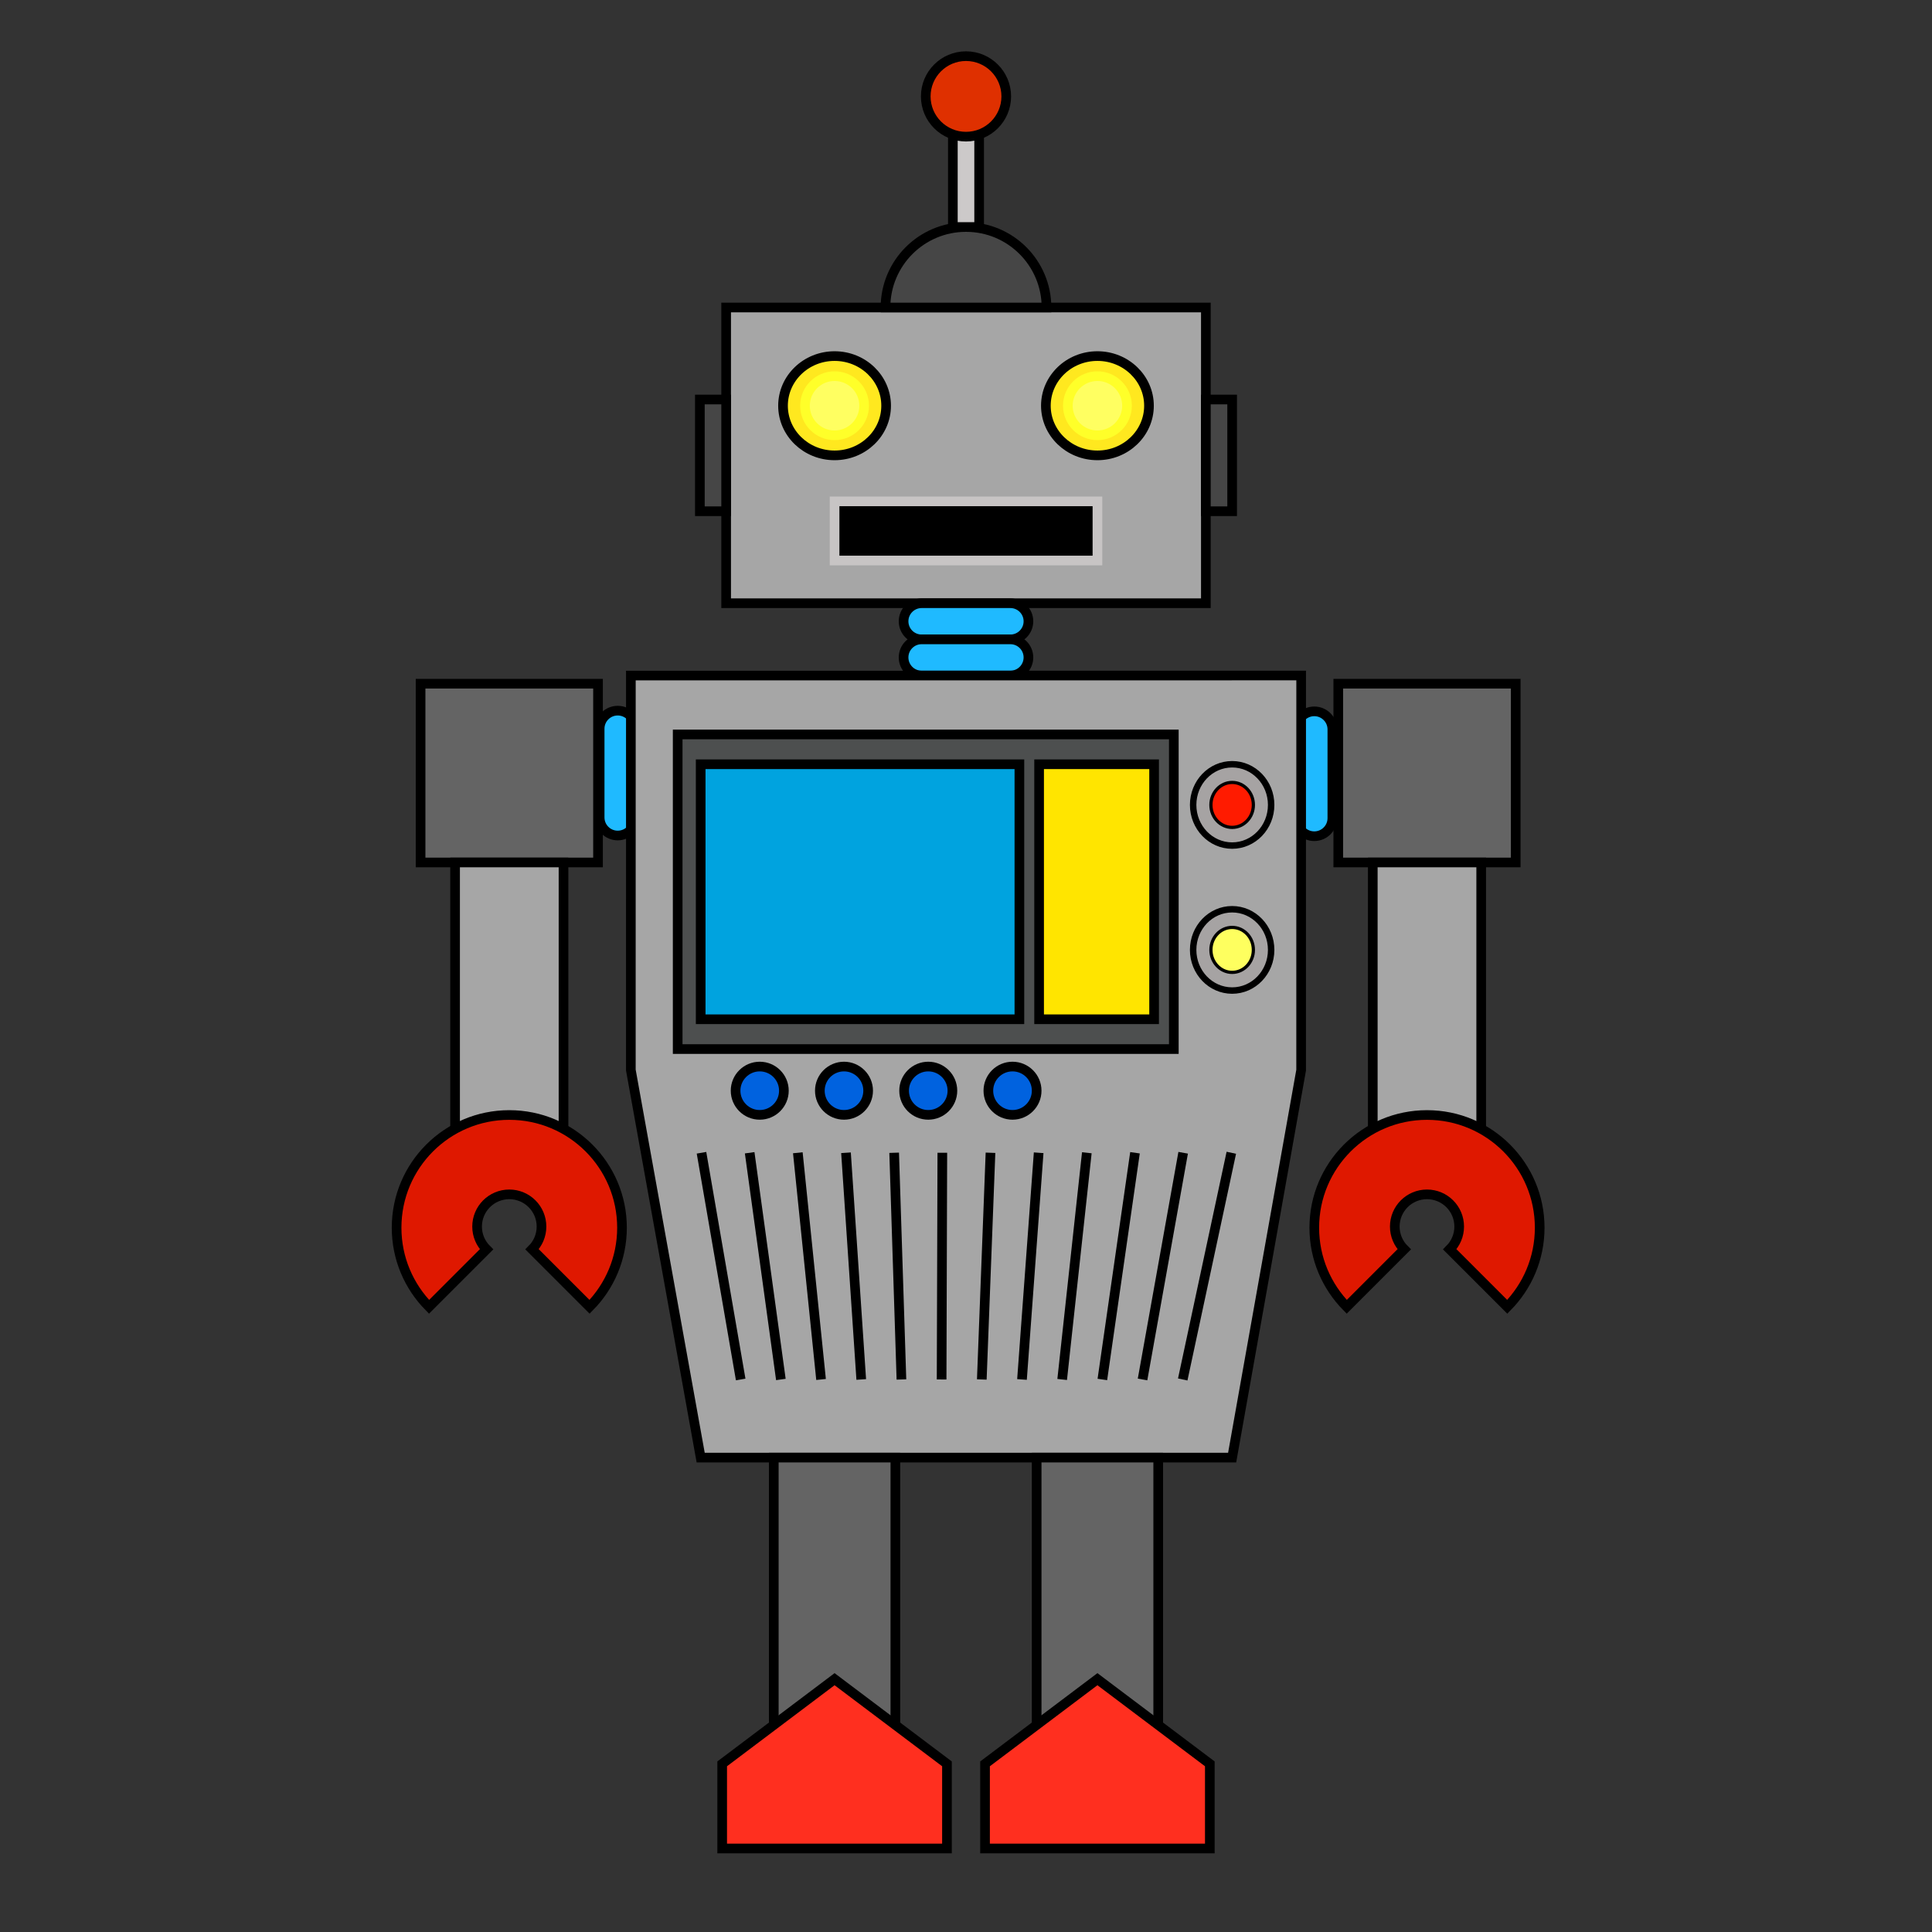 <?xml version="1.0" encoding="utf-8"?>
<!-- Generator: Adobe Illustrator 14.0.0, SVG Export Plug-In . SVG Version: 6.00 Build 43363)  -->
<!DOCTYPE svg PUBLIC "-//W3C//DTD SVG 1.1//EN" "http://www.w3.org/Graphics/SVG/1.1/DTD/svg11.dtd">
<svg version="1.1" id="Layer_1" xmlns="http://www.w3.org/2000/svg" xmlns:xlink="http://www.w3.org/1999/xlink" x="0px" y="0px"
	 width="600px" height="600px" viewBox="0 0 600 600" enable-background="new 0 0 600 600" xml:space="preserve">
<rect x="0" y="0" width="600" height="600" fill="#333333" stroke="none"/>
<g>
	<g>
		<g>
			<rect x="225.51" y="95.5" fill="#A6A6A6" stroke="#000000" stroke-width="3" width="148.98" height="91.837"/>
			<ellipse fill="#FFE81F" stroke="#000000" stroke-width="3" cx="259.184" cy="126.001" rx="16.011" ry="15.417"/>
			<ellipse fill="#FFE81F" stroke="#000000" stroke-width="3" cx="340.816" cy="126.001" rx="16.011" ry="15.417"/>
			<rect x="259.184" y="155.704" stroke="#C7C4C4" stroke-width="3" width="81.633" height="18.367"/>
			<path fill="#464646" stroke="#000000" stroke-width="3" d="M300,70.5c-13.807,0-25,11.193-25,25h50
				C325,81.693,313.808,70.5,300,70.5z"/>
			<rect x="295.918" y="36.827" fill="#CCC9C9" stroke="#000000" stroke-width="3" width="8.164" height="33.673"/>
			<circle fill="#DF3000" stroke="#000000" stroke-width="3" cx="300" cy="29.939" r="12.5"/>
			<rect x="217.347" y="124.072" fill="#464646" stroke="#000000" stroke-width="3" width="8.163" height="34.694"/>
			<rect x="374.49" y="124.072" fill="#464646" stroke="#000000" stroke-width="3" width="8.164" height="34.694"/>
			<circle fill="#FFFF61" stroke="#FFFF29" stroke-width="3" cx="259.184" cy="126.001" r="9.184"/>
			<circle fill="#FFFF61" stroke="#FFFF29" stroke-width="3" cx="340.816" cy="126.001" r="9.184"/>
		</g>
		<path fill="#1FBAFF" stroke="#000000" stroke-width="3" d="M319.389,192.949c0,3.1-2.513,5.612-5.612,5.612h-27.551
			c-3.1,0-5.612-2.513-5.612-5.612l0,0c0-3.1,2.513-5.612,5.612-5.612h27.551C316.876,187.337,319.389,189.85,319.389,192.949
			L319.389,192.949z"/>
		<path fill="#1FBAFF" stroke="#000000" stroke-width="3" d="M191.838,220.7c3.1,0,5.612,2.513,5.612,5.612v27.551
			c0,3.1-2.513,5.612-5.612,5.612l0,0c-3.1,0-5.612-2.513-5.612-5.612v-27.551C186.226,223.212,188.738,220.7,191.838,220.7
			L191.838,220.7z"/>
		<path fill="#1FBAFF" stroke="#000000" stroke-width="3" d="M408.164,220.917c3.1,0,5.612,2.513,5.612,5.612v27.551
			c0,3.1-2.513,5.612-5.612,5.612l0,0c-3.1,0-5.612-2.513-5.612-5.612v-27.551C402.552,223.43,405.064,220.917,408.164,220.917
			L408.164,220.917z"/>
		<path fill="#1FBAFF" stroke="#000000" stroke-width="3" d="M319.388,204.174c0,3.1-2.513,5.612-5.612,5.612h-27.551
			c-3.1,0-5.612-2.513-5.612-5.612l0,0c0-3.1,2.513-5.612,5.612-5.612h27.551C316.875,198.562,319.388,201.074,319.388,204.174
			L319.388,204.174z"/>
		<rect x="130.615" y="212.328" fill="#646464" stroke="#000000" stroke-width="3" width="55.103" height="55.519"/>
		<rect x="141.33" y="267.847" fill="#A6A6A6" stroke="#000000" stroke-width="3" width="33.674" height="97.449"/>
		<path fill="#DF1800" stroke="#000000" stroke-width="3" d="M158.166,346.274c-19.33,0-35,15.67-35,35
			c0,9.575,3.849,18.247,10.078,24.567l17.852-17.852c-1.811-1.81-2.93-4.31-2.93-7.071c0-5.522,4.478-10,10-10
			c5.523,0,10,4.478,10,10c0,2.762-1.119,5.262-2.928,7.071l17.851,17.852c6.229-6.32,10.077-14.992,10.077-24.567
			C193.166,361.944,177.496,346.274,158.166,346.274z"/>
		<rect x="415.613" y="212.328" fill="#646464" stroke="#000000" stroke-width="3" width="55.103" height="55.519"/>
		<rect x="426.328" y="267.847" fill="#A6A6A6" stroke="#000000" stroke-width="3" width="33.674" height="97.449"/>
		<path fill="#DF1800" stroke="#000000" stroke-width="3" d="M443.164,346.274c-19.33,0-35,15.67-35,35
			c0,9.575,3.849,18.247,10.078,24.567l17.852-17.852c-1.811-1.81-2.93-4.31-2.93-7.071c0-5.522,4.478-10,10-10
			c5.523,0,10,4.478,10,10c0,2.762-1.119,5.262-2.928,7.071l17.851,17.852c6.229-6.32,10.077-14.992,10.077-24.567
			C478.164,361.944,462.494,346.274,443.164,346.274z"/>
		<polygon fill="#A6A6A6" stroke="#000000" stroke-width="3" points="382.654,452.669 217.602,452.669 195.914,332.311 
			195.921,209.803 404.086,209.786 404.078,332.359 		"/>
		<g>
			<rect x="210.459" y="228.091" fill="#4D4F4F" stroke="#000000" stroke-width="3" width="154.082" height="97.704"/>
			<rect x="322.705" y="237.346" fill="#FFE500" stroke="#000000" stroke-width="3" width="35.713" height="79.193"/>
			<rect x="217.602" y="237.346" fill="#00A3DF" stroke="#000000" stroke-width="3" width="98.98" height="79.193"/>
		</g>
		<g>
			<ellipse fill="#A6A3A3" stroke="#000000" stroke-width="2" cx="382.654" cy="249.974" rx="12.113" ry="12.628"/>
			<ellipse fill="#FF1B00" stroke="#000000" cx="382.654" cy="249.974" rx="6.592" ry="6.981"/>
			<ellipse fill="#A6A3A3" stroke="#000000" stroke-width="2" cx="382.654" cy="295" rx="12.113" ry="12.627"/>
			<ellipse fill="#FEFF5F" stroke="#000000" cx="382.654" cy="295" rx="6.592" ry="6.981"/>
		</g>
		<g>
			<line fill="none" stroke="#000000" stroke-width="3" x1="217.857" y1="358" x2="230.027" y2="428.408"/>
			<line fill="none" stroke="#000000" stroke-width="3" x1="232.816" y1="358" x2="242.507" y2="428.408"/>
			<line fill="none" stroke="#000000" stroke-width="3" x1="247.774" y1="358" x2="254.987" y2="428.408"/>
			<line fill="none" stroke="#000000" stroke-width="3" x1="262.732" y1="358" x2="267.467" y2="428.408"/>
			<line fill="none" stroke="#000000" stroke-width="3" x1="277.69" y1="358" x2="279.947" y2="428.408"/>
			<line fill="none" stroke="#000000" stroke-width="3" x1="292.649" y1="358" x2="292.427" y2="428.408"/>
			<line fill="none" stroke="#000000" stroke-width="3" x1="307.607" y1="358" x2="304.907" y2="428.408"/>
			<line fill="none" stroke="#000000" stroke-width="3" x1="322.565" y1="358" x2="317.388" y2="428.408"/>
			<line fill="none" stroke="#000000" stroke-width="3" x1="337.523" y1="358" x2="329.867" y2="428.408"/>
			<line fill="none" stroke="#000000" stroke-width="3" x1="352.481" y1="358" x2="342.348" y2="428.408"/>
			<line fill="none" stroke="#000000" stroke-width="3" x1="367.44" y1="358" x2="354.827" y2="428.408"/>
			<line fill="none" stroke="#000000" stroke-width="3" x1="382.398" y1="358" x2="367.308" y2="428.408"/>
		</g>
	</g>
	<rect x="321.939" y="452.669" fill="#646464" stroke="#000000" stroke-width="3" width="37.755" height="88.228"/>
	<polygon fill="#FF2F1F" stroke="#000000" stroke-width="3" points="375.719,574.068 375.719,547.777 340.816,521.484 
		305.914,547.777 305.914,574.068 	"/>
	<rect x="240.307" y="452.669" fill="#646464" stroke="#000000" stroke-width="3" width="37.755" height="88.228"/>
	<polygon fill="#FF2F1F" stroke="#000000" stroke-width="3" points="294.086,574.068 294.086,547.777 259.184,521.484 
		224.281,547.777 224.281,574.068 	"/>
</g>
<g>
	<circle fill="#0062DF" stroke="#000000" stroke-width="3" cx="235.944" cy="338.728" r="7.5"/>
	<circle fill="#0062DF" stroke="#000000" stroke-width="3" cx="262.111" cy="338.728" r="7.5"/>
	<circle fill="#0062DF" stroke="#000000" stroke-width="3" cx="288.278" cy="338.728" r="7.5"/>
	<circle fill="#0062DF" stroke="#000000" stroke-width="3" cx="314.444" cy="338.728" r="7.5"/>
</g>
</svg>
